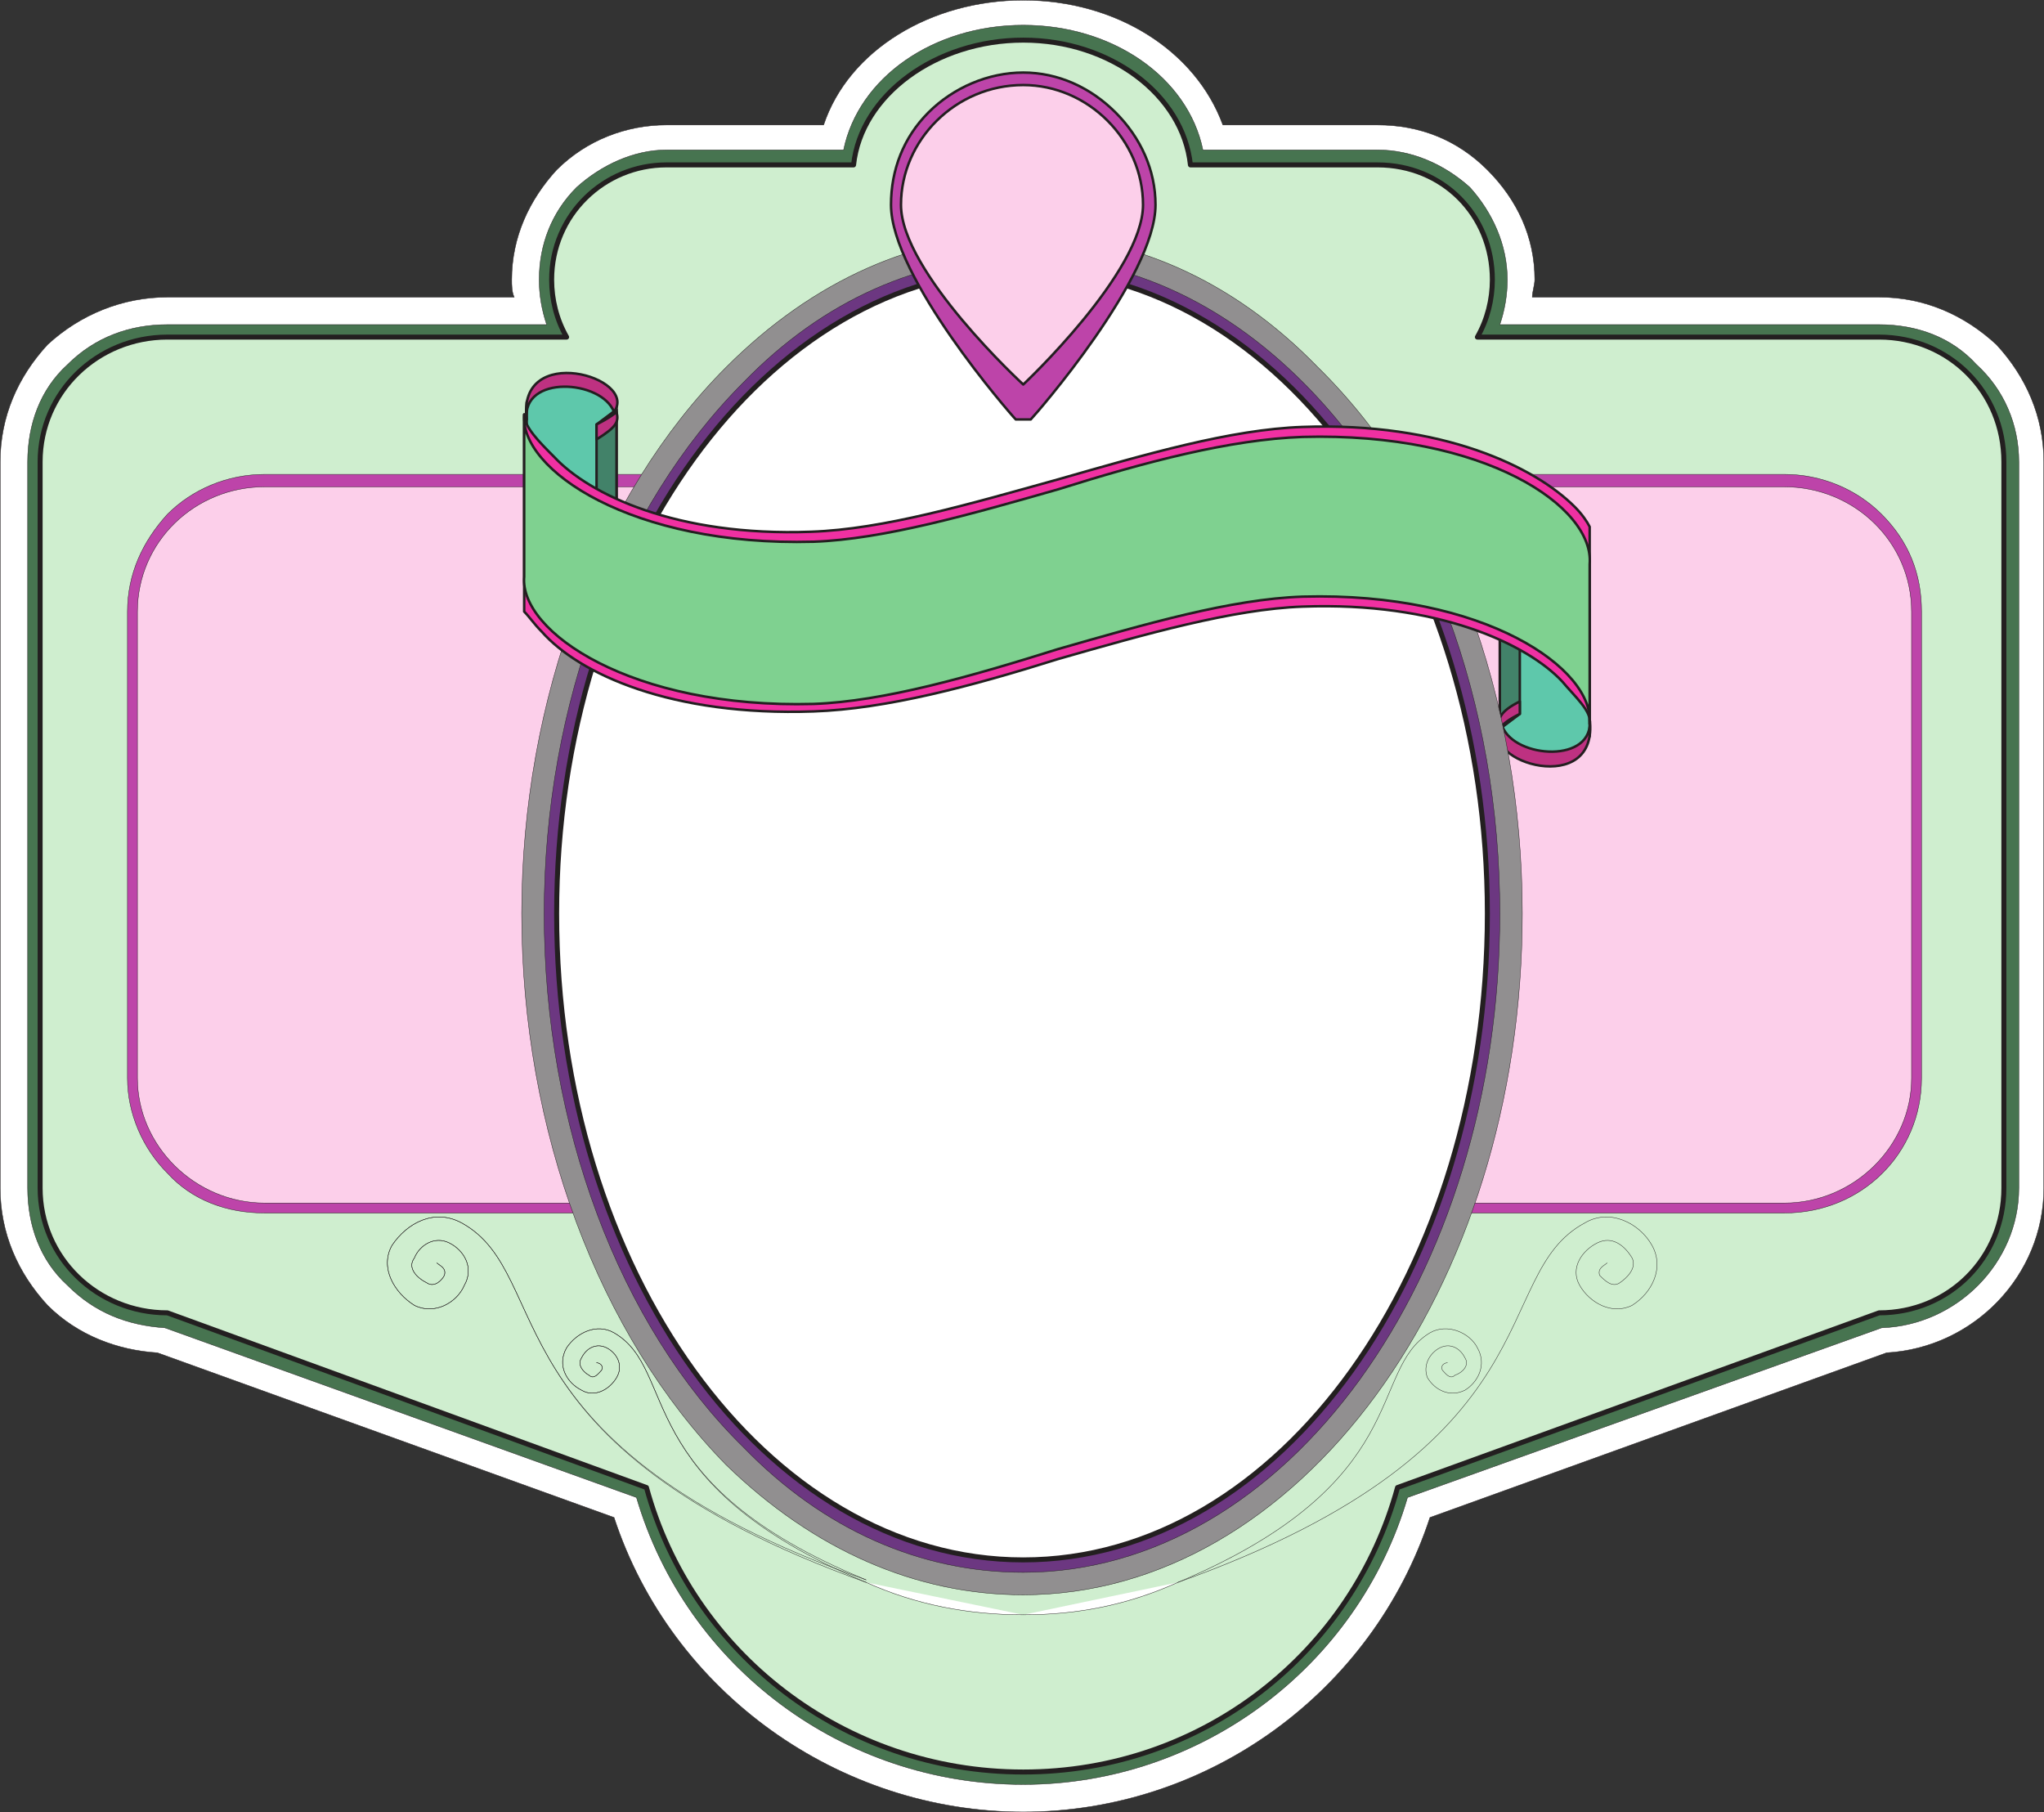 <svg xmlns="http://www.w3.org/2000/svg" width="614.37" height="544.62"><rect width="100%" height="100%" fill="#333333" stroke="none"/><path fill="#fff" fill-rule="evenodd" d="M600.06 103.56c-9.75-9-21.75-14.25-35.25-14.25H460.56c0-1.5.75-3.75.75-5.25 0-12.75-5.25-24-14.25-33s-20.25-13.5-33-13.5h-46.5c-8.25-22.5-32.25-37.5-60-37.5s-52.5 15-60 37.5h-47.25c-12 0-24 4.5-33 13.5-8.25 9-13.5 20.25-13.5 33 0 1.5 0 3.75.75 5.25H50.31c-13.5 0-26.25 5.25-36 14.25-9 9.75-14.25 21.75-14.25 35.25v218.25c0 13.5 5.25 25.5 14.25 35.25 9 9 21 13.5 33 14.25l137.25 49.5c17.25 52.5 67.5 88.5 123 88.5s105-36 122.25-88.5l137.25-49.5c26.25-1.5 47.25-23.25 47.25-49.5V138.81c0-13.5-5.25-25.5-14.25-35.25"/><path fill="none" stroke="#231f20" stroke-linecap="round" stroke-linejoin="round" stroke-miterlimit="10" stroke-width=".12" d="M600.06 103.56c-9.75-9-21.75-14.25-35.25-14.25H460.56c0-1.5.75-3.75.75-5.25 0-12.75-5.25-24-14.25-33s-20.25-13.5-33-13.5h-46.5c-8.25-22.5-32.25-37.5-60-37.5s-52.5 15-60 37.5h-47.25c-12 0-24 4.5-33 13.5-8.25 9-13.5 20.25-13.5 33 0 1.5 0 3.75.75 5.25H50.31c-13.5 0-26.25 5.25-36 14.25-9 9.75-14.25 21.75-14.25 35.25v218.25c0 13.5 5.25 25.5 14.25 35.25 9 9 21 13.5 33 14.25l137.25 49.5c17.25 52.5 67.5 88.5 123 88.5s105-36 122.25-88.5l137.25-49.5c26.25-1.5 47.25-23.25 47.25-49.5V138.81c0-13.5-5.25-25.5-14.25-35.25zm0 0"/><path fill="#477450" fill-rule="evenodd" d="M594.06 109.56c-7.5-8.25-18-12-29.25-12h-114c1.5-4.5 2.25-9 2.25-13.5 0-10.5-4.5-20.25-11.25-27.75-7.5-6.75-17.25-11.25-27.75-11.25h-52.5c-4.5-21.75-27-37.5-54-37.5s-49.5 15.75-54 37.5h-53.25c-9.75 0-19.5 4.5-27 11.25-7.5 7.5-11.25 17.25-11.25 27.75 0 4.5.75 9 2.25 13.5h-114c-11.25 0-21.75 3.75-30 12-8.25 7.5-12 18-12 29.25v218.25c0 11.25 3.75 21.75 12 29.25 8.25 8.25 18 12 29.25 12.75l141.75 51c15 51 62.25 86.25 116.25 86.25 53.25 0 100.5-35.25 115.5-86.25l142.5-51c22.5-.75 41.25-19.5 41.25-42V138.81c0-11.25-4.5-21.75-12.75-29.25"/><path fill="none" stroke="#231f20" stroke-linecap="round" stroke-linejoin="round" stroke-miterlimit="10" stroke-width=".12" d="M594.06 109.56c-7.5-8.25-18-12-29.25-12h-114c1.5-4.5 2.25-9 2.25-13.5 0-10.5-4.5-20.25-11.25-27.75-7.5-6.75-17.25-11.25-27.75-11.25h-52.5c-4.5-21.75-27-37.5-54-37.5s-49.5 15.75-54 37.5h-53.25c-9.75 0-19.5 4.5-27 11.25-7.5 7.5-11.25 17.25-11.25 27.75 0 4.5.75 9 2.25 13.5h-114c-11.25 0-21.75 3.75-30 12-8.25 7.5-12 18-12 29.25v218.25c0 11.25 3.75 21.75 12 29.25 8.25 8.25 18 12 29.25 12.75l141.75 51c15 51 62.25 86.25 116.25 86.25 53.25 0 100.5-35.25 115.5-86.25l142.5-51c22.5-.75 41.25-19.5 41.25-42V138.81c0-11.25-4.5-21.75-12.75-29.25zm0 0"/><path fill="#cfeecf" fill-rule="evenodd" d="M307.56 532.56c54 0 99-36 112.5-85.5l144.75-52.5c21 0 37.5-16.5 37.5-37.5V138.81c0-21-16.5-37.5-37.5-37.5H444.06c3-5.25 4.5-11.25 4.5-17.25 0-19.5-15-34.5-34.5-34.5h-56.25c-2.25-21-24-37.5-50.25-37.5s-48.75 16.5-51 37.5h-56.25c-18.75 0-34.5 15-34.5 34.5 0 6 1.5 12 4.5 17.25h-120c-21 0-38.25 16.5-38.25 37.5v218.25c0 21 17.25 37.5 38.25 37.5l144 52.5c13.5 49.5 59.25 85.5 113.25 85.5"/><path fill="none" stroke="#231f20" stroke-linecap="round" stroke-linejoin="round" stroke-miterlimit="10" stroke-width="1.5" d="M307.56 532.56c54 0 99-36 112.5-85.5l144.75-52.5c21 0 37.5-16.5 37.5-37.5V138.81c0-21-16.5-37.5-37.5-37.5H444.06c3-5.25 4.5-11.25 4.5-17.25 0-19.5-15-34.5-34.5-34.5h-56.25c-2.25-21-24-37.5-50.25-37.5s-48.75 16.5-51 37.5h-56.25c-18.75 0-34.5 15-34.5 34.5 0 6 1.5 12 4.5 17.25h-120c-21 0-38.25 16.5-38.25 37.5v218.25c0 21 17.25 37.5 38.25 37.5l144 52.5c13.5 49.5 59.25 85.5 113.25 85.5zm0 0"/><path fill="#bd44a9" fill-rule="evenodd" d="M79.56 364.56c-11.25 0-21.75-3.75-29.25-12-7.5-7.5-12-18-12-28.5V183.81c0-11.25 4.5-21 12-29.25 7.5-7.5 18-12 29.25-12h456.75c11.25 0 21.75 4.5 29.25 12 8.25 8.25 12 18 12 29.25v140.25c0 22.5-18 40.5-41.25 40.5H79.56"/><path fill="none" stroke="#231f20" stroke-linecap="round" stroke-linejoin="round" stroke-miterlimit="10" stroke-width=".12" d="M79.56 364.56c-11.25 0-21.75-3.75-29.25-12-7.5-7.5-12-18-12-28.5V183.81c0-11.25 4.5-21 12-29.25 7.5-7.5 18-12 29.25-12h456.75c11.25 0 21.75 4.5 29.25 12 8.25 8.25 12 18 12 29.25v140.25c0 22.5-18 40.5-41.25 40.5zm0 0"/><path fill="#fccfea" fill-rule="evenodd" d="M536.31 361.56c21 0 38.25-17.25 38.25-37.5V183.81c0-21-17.25-37.5-38.25-37.5H79.56c-21 0-38.25 16.5-38.25 37.5v140.25c0 20.25 17.25 37.5 38.25 37.5h456.75"/><path fill="none" stroke="#231f20" stroke-linecap="round" stroke-linejoin="round" stroke-miterlimit="10" stroke-width=".12" d="M536.31 361.56c21 0 38.25-17.25 38.25-37.5V183.81c0-21-17.25-37.5-38.25-37.5H79.56c-21 0-38.25 16.5-38.25 37.5v140.25c0 20.25 17.25 37.5 38.25 37.5zm0 0"/><path fill="#5ec8ab" fill-rule="evenodd" d="M453.81 225.06c0-.75-1.5-3.75-2.25-3.75 0-.75-.75-.75-.75-.75v-40.5h.75l26.25 3v38.25l-1.5 2.25-7.5 4.5s-9.75-1.5-15-3"/><path fill="none" stroke="#231f20" stroke-linecap="round" stroke-linejoin="round" stroke-miterlimit="10" stroke-width=".75" d="M453.81 225.06c0-.75-1.5-3.75-2.25-3.75 0-.75-.75-.75-.75-.75v-40.5h.75l26.25 3v38.25l-1.5 2.25-7.5 4.5s-9.75-1.5-15-3zm0 0"/><path fill="#428269" fill-rule="evenodd" d="M456.81 214.56v-33.75l-6-.75v39l6-4.5"/><path fill="none" stroke="#231f20" stroke-linecap="round" stroke-linejoin="round" stroke-miterlimit="10" stroke-width=".75" d="M456.81 214.56v-33.75l-6-.75v39zm0 0"/><path fill="#be3181" fill-rule="evenodd" d="M477.81 216.06c1.5 13.5-22.5 12-26.25 2.25-7.5 10.5 29.25 21.75 26.25-2.25"/><path fill="none" stroke="#231f20" stroke-linecap="round" stroke-linejoin="round" stroke-miterlimit="10" stroke-width=".75" d="M477.81 216.06c1.5 13.5-22.5 12-26.25 2.25-7.5 10.5 29.25 21.75 26.25-2.25zm0 0"/><path fill="#be3181" fill-rule="evenodd" d="M456.81 214.56v-3.75c-6 3-6.75 5.25-6 8.25.75-1.5 3-3 6-4.5"/><path fill="none" stroke="#231f20" stroke-linecap="round" stroke-linejoin="round" stroke-miterlimit="10" stroke-width=".75" d="M456.81 214.56v-3.75c-6 3-6.75 5.25-6 8.25.75-1.5 3-3 6-4.5zm0 0"/><path fill="#5ec8ab" fill-rule="evenodd" d="M182.31 117.81s1.5 3 1.5 3.75h1.5v41.25h-.75l-26.25-3v-39l1.5-2.25 7.5-4.5s9.75 1.5 15 3.75"/><path fill="none" stroke="#231f20" stroke-linecap="round" stroke-linejoin="round" stroke-miterlimit="10" stroke-width=".75" d="M182.31 117.81s1.5 3 1.5 3.75h1.5v41.25h-.75l-26.25-3v-39l1.5-2.25 7.5-4.5s9.75 1.5 15 3.75zm0 0"/><path fill="#428269" fill-rule="evenodd" d="M179.31 127.56v33.75l6 1.5v-39.75l-6 4.5"/><path fill="none" stroke="#231f20" stroke-linecap="round" stroke-linejoin="round" stroke-miterlimit="10" stroke-width=".75" d="M179.31 127.56v33.75l6 1.5v-39.75zm0 0"/><path fill="#be3181" fill-rule="evenodd" d="M158.31 126.06c-1.5-13.5 22.5-12 26.25-2.25 7.5-10.5-29.25-21-26.25 2.25"/><path fill="none" stroke="#231f20" stroke-linecap="round" stroke-linejoin="round" stroke-miterlimit="10" stroke-width=".75" d="M158.31 126.06c-1.5-13.5 22.5-12 26.25-2.25 7.5-10.5-29.25-21-26.25 2.25zm0 0"/><path fill="#be3181" fill-rule="evenodd" d="M179.31 127.56v4.5c6-3.75 6.75-5.25 6-8.25-.75.75-3 2.25-6 3.75"/><path fill="none" stroke="#231f20" stroke-linecap="round" stroke-linejoin="round" stroke-miterlimit="10" stroke-width=".75" d="M179.31 127.56v4.5c6-3.75 6.75-5.25 6-8.25-.75.75-3 2.25-6 3.75zm0 0"/><path fill="#918f90" fill-rule="evenodd" d="M156.81 274.56c0-64.5 23.25-126 61.5-164.25 26.25-26.25 57-39.75 89.25-39.75s63 13.5 88.5 39.75c39 38.25 61.5 99.75 61.5 164.25 0 113.25-67.5 204.75-150 204.75-32.25 0-63-13.5-89.25-39-38.25-39-61.5-100.5-61.5-165.75"/><path fill="none" stroke="#231f20" stroke-linecap="round" stroke-linejoin="round" stroke-miterlimit="10" stroke-width=".12" d="M156.81 274.56c0-64.5 23.25-126 61.5-164.25 26.25-26.25 57-39.75 89.25-39.75s63 13.5 88.5 39.75c39 38.25 61.5 99.75 61.5 164.25 0 113.25-67.5 204.75-150 204.75-32.25 0-63-13.5-89.25-39-38.25-39-61.5-100.5-61.5-165.75zm0 0"/><path fill="#6c3781" fill-rule="evenodd" d="M163.56 274.56c0-63 22.5-122.25 60-159.75 24-24.75 53.25-37.5 84-37.5 30 0 59.25 12.75 84 37.5 37.5 37.5 59.25 96.75 59.25 159.75 0 109.5-64.5 198-143.25 198-30.75 0-60-12.75-84-37.5-37.5-36.75-60-96.75-60-160.5"/><path fill="none" stroke="#231f20" stroke-linecap="round" stroke-linejoin="round" stroke-miterlimit="10" stroke-width=".12" d="M163.56 274.56c0-63 22.5-122.25 60-159.75 24-24.75 53.25-37.5 84-37.5 30 0 59.25 12.75 84 37.5 37.5 37.5 59.25 96.75 59.25 159.75 0 109.5-64.5 198-143.25 198-30.75 0-60-12.75-84-37.5-37.5-36.75-60-96.75-60-160.5zm0 0"/><path fill="#fff" fill-rule="evenodd" d="M307.56 468.81c77.25 0 139.5-87 139.5-194.25 0-106.5-62.25-193.5-139.5-193.5s-140.25 87-140.25 193.5c0 107.25 63 194.25 140.25 194.25"/><path fill="none" stroke="#231f20" stroke-linecap="round" stroke-linejoin="round" stroke-miterlimit="10" stroke-width="1.5" d="M307.56 468.81c77.25 0 139.5-87 139.5-194.25 0-106.5-62.25-193.5-139.5-193.5s-140.25 87-140.25 193.5c0 107.25 63 194.25 140.25 194.25zm0 0"/><path fill="#f030a2" fill-rule="evenodd" stroke="#231f20" stroke-linecap="round" stroke-linejoin="round" stroke-miterlimit="10" stroke-width=".75" d="M244.56 213.81c21.75-.75 47.25-7.5 73.5-15.75 26.25-7.5 52.5-15 73.5-15.75 40.5-1.5 67.5 11.25 78 22.5 3.75 4.5 9 9 8.25 12.75v-59.25c-.75-1.5-2.25-3.75-4.5-6-12-12-39.75-25.5-81.75-24-21.75.75-47.25 8.25-73.5 15.75-27 7.5-52.5 15-74.25 15.75-40.5 1.5-66.75-11.25-77.25-22.5-4.5-4.5-9-9-9-12.75v59.25c1.5 1.5 3 3.75 5.25 6 11.25 12.75 39 25.5 81.75 24"/><path fill="#7fd190" fill-rule="evenodd" d="M244.56 162.81c-54.75 1.5-88.5-21.75-87-38.25v48.75c-1.5 16.5 32.25 39.75 87 38.25 21-.75 47.25-8.25 73.5-16.5 26.25-7.5 51.75-15 73.5-15.75 54.75-1.5 87.75 21.75 86.25 38.25v-48c1.5-17.25-31.5-39.75-86.25-38.25-21.75.75-47.25 7.5-73.5 15.75-26.25 7.5-52.5 15-73.5 15.75"/><path fill="none" stroke="#231f20" stroke-linecap="round" stroke-linejoin="round" stroke-miterlimit="10" stroke-width=".75" d="M244.56 162.81c-54.75 1.5-88.5-21.75-87-38.25v48.75c-1.5 16.5 32.25 39.75 87 38.25 21-.75 47.25-8.25 73.5-16.5 26.25-7.5 51.75-15 73.5-15.75 54.75-1.5 87.75 21.75 86.25 38.25v-48c1.5-17.25-31.5-39.75-86.25-38.25-21.75.75-47.25 7.5-73.5 15.75-26.25 7.5-52.5 15-73.5 15.75zm0 0"/><path fill="#bd44a9" fill-rule="evenodd" d="M267.81 61.56c0-10.5 3.75-20.25 11.25-27.75s18-12 28.5-12 20.25 4.5 27.75 12 12 17.25 12 27.75c0 21.75-36 63-37.5 64.5h-4.5c-1.5-1.5-37.5-42.75-37.5-64.5"/><path fill="none" stroke="#231f20" stroke-linecap="round" stroke-linejoin="round" stroke-miterlimit="10" stroke-width=".75" d="M267.81 61.56c0-10.5 3.75-20.25 11.25-27.75s18-12 28.5-12 20.25 4.5 27.75 12 12 17.25 12 27.75c0 21.75-36 63-37.5 64.5h-4.5c-1.5-1.5-37.5-42.75-37.5-64.5zm0 0"/><path fill="#fccfea" fill-rule="evenodd" d="M307.56 115.56s36-33.75 36-54c0-19.5-16.5-36-36-36-20.25 0-36.75 16.5-36.75 36 0 20.25 36.75 54 36.75 54"/><path fill="none" stroke="#231f20" stroke-linecap="round" stroke-linejoin="round" stroke-miterlimit="10" stroke-width=".75" d="M307.56 115.56s36-33.75 36-54c0-19.5-16.5-36-36-36-20.25 0-36.75 16.5-36.75 36 0 20.25 36.75 54 36.75 54zm0 0"/><path fill="#fff" fill-rule="evenodd" stroke="#231f20" stroke-linecap="round" stroke-linejoin="round" stroke-miterlimit="10" stroke-width=".12" d="M354.06 475.56c-15 6.75-30 9.75-46.5 9.75"/><path fill="none" stroke="#231f20" stroke-linecap="round" stroke-linejoin="round" stroke-miterlimit="10" stroke-width=".12" d="M354.06 475.56c115.5-41.25 93-92.25 122.25-108 7.5-4.5 16.5 0 20.25 6.75s0 14.25-6 18c-6 3-12.75-.75-15.75-6s.75-10.5 5.25-12.75 8.25.75 10.5 4.5c1.5 3-1.5 6-3.75 7.5s-4.5-.75-6-2.25c-.75-2.25 1.5-3 2.25-3.75"/><path fill="none" stroke="#231f20" stroke-linecap="round" stroke-linejoin="round" stroke-miterlimit="10" stroke-width=".12" d="M354.06 475.56c71.25-30 57-63.75 75.75-75 5.25-3 12 0 14.25 4.5 3 5.25 0 10.5-3.75 12.75-4.5 2.25-9 0-11.25-3.75-1.5-3.75.75-7.5 3.75-9s6 0 7.5 3c1.5 2.25-.75 4.5-3 5.25-1.5 1.5-3-.75-3.75-1.5-.75-1.5.75-2.25 1.5-2.25"/><path fill="#fff" fill-rule="evenodd" stroke="#231f20" stroke-linecap="round" stroke-linejoin="round" stroke-miterlimit="10" stroke-width=".12" d="M260.31 475.56c15 6.75 30.75 9.75 47.25 9.75"/><path fill="none" stroke="#231f20" stroke-linecap="round" stroke-linejoin="round" stroke-miterlimit="10" stroke-width=".12" d="M260.31 475.56c-114.75-41.25-93-92.25-121.5-108-8.25-4.5-16.5 0-21 6.75-3.75 6.75.75 14.25 6.75 18 6 3 12.75-.75 15-6 3-5.25 0-10.5-4.5-12.75s-9 .75-10.5 4.5c-2.25 3 .75 6 3.75 7.5 2.25 1.5 4.5-.75 5.25-2.25.75-2.25-1.5-3-2.25-3.75"/><path fill="none" stroke="#231f20" stroke-linecap="round" stroke-linejoin="round" stroke-miterlimit="10" stroke-width=".12" d="M260.31 475.56c-71.25-30-56.25-63.75-75.75-75-5.25-3-11.25 0-14.25 4.5-3 5.25 0 10.5 4.5 12.75 3.75 2.25 8.25 0 10.5-3.75s0-7.5-3-9-6 0-7.5 3c-1.5 2.25.75 4.5 2.25 5.25 1.5 1.5 3-.75 3.75-1.5.75-1.5-.75-2.25-1.5-2.25"/><path fill="none" stroke="#231f20" stroke-linecap="round" stroke-linejoin="round" stroke-miterlimit="10" stroke-width=".12" d="M260.31 474.81c-114.75-40.5-93-91.5-121.5-107.25-8.25-4.5-16.5 0-21 6.75-3.75 6.75.75 14.25 6.75 18 6 3 12.75-.75 15-6 3-5.25 0-10.5-4.5-12.75s-9 .75-10.5 4.5c-2.25 3 .75 6 3.75 7.5 2.25 1.5 4.5-.75 5.25-2.25.75-2.25-1.5-3-2.25-3.75"/><path fill="none" stroke="#231f20" stroke-linecap="round" stroke-linejoin="round" stroke-miterlimit="10" stroke-width=".12" d="M260.31 474.81c-71.25-29.25-56.25-63-75.75-74.25-5.25-3-11.25 0-14.25 4.5-3 5.25 0 10.5 4.5 12.75 3.75 2.25 8.25 0 10.5-3.75s0-7.5-3-9-6 0-7.5 3c-1.5 2.25.75 4.5 2.25 5.25 1.5 1.5 3-.75 3.75-1.5.75-1.5-.75-2.25-1.5-2.25"/></svg>
